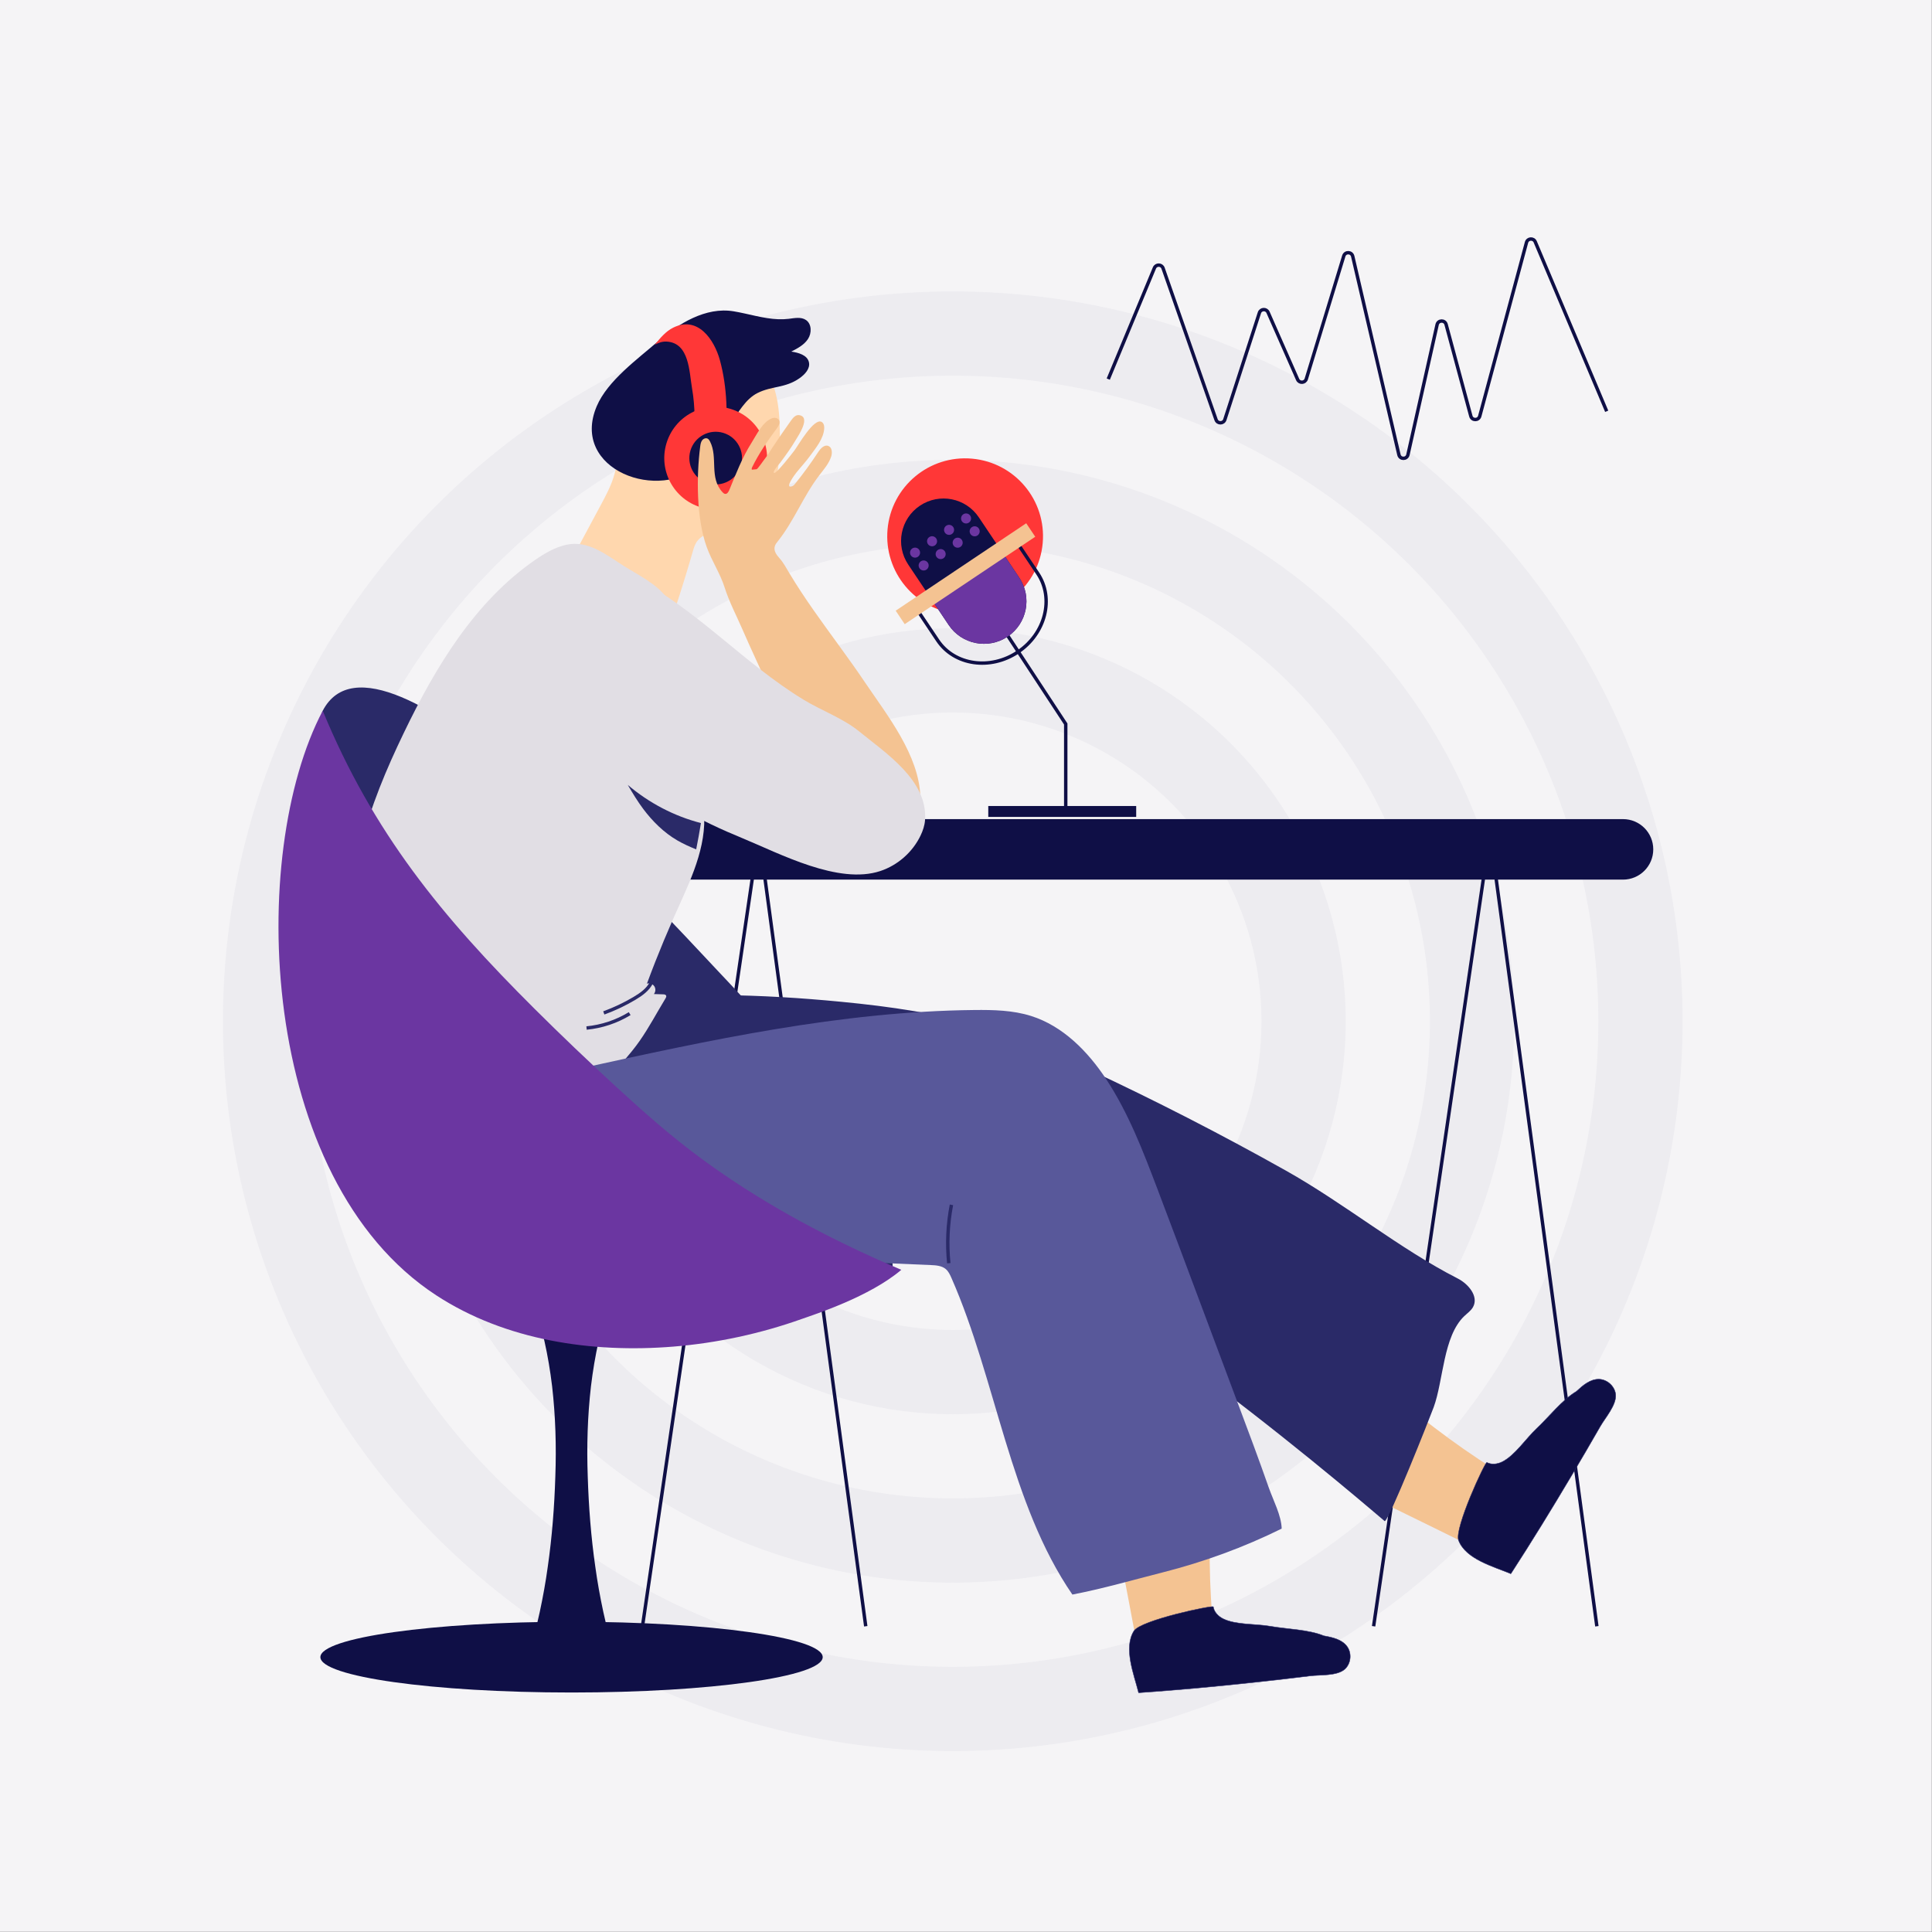 <?xml version="1.0" encoding="UTF-8" standalone="no"?> <svg xmlns="http://www.w3.org/2000/svg" xmlns:xlink="http://www.w3.org/1999/xlink" xmlns:serif="http://www.serif.com/" width="100%" height="100%" viewBox="0 0 4725 4725" version="1.1" xml:space="preserve" style="fill-rule:evenodd;clip-rule:evenodd;"><rect x="0" y="0" width="4725" height="4725" fill="#808080" stroke="none"/> <rect x="0" y="0" width="4724.41" height="4724.41" style="fill:rgb(245,244,246);"></rect> <g id="Ellipse_38" transform="matrix(8.581,0,0,8.581,1369.03,1536.51)"> <g opacity="0.04"> <circle cx="112" cy="112" r="112" style="fill:none;"></circle> <circle cx="112" cy="112" r="100" style="fill:none;stroke:rgb(42,42,104);stroke-width:24px;"></circle> </g> </g> <g id="Ellipse_39" transform="matrix(8.581,0,0,8.581,957.157,1124.64)"> <g opacity="0.04"> <circle cx="160" cy="160" r="160" style="fill:none;"></circle> <circle cx="160" cy="160" r="148" style="fill:none;stroke:rgb(42,42,104);stroke-width:24px;"></circle> </g> </g> <g id="Ellipse_40" transform="matrix(8.581,0,0,8.581,545.283,712.764)"> <g opacity="0.04"> <circle cx="208" cy="208" r="208" style="fill:none;"></circle> <circle cx="208" cy="208" r="196" style="fill:none;stroke:rgb(42,42,104);stroke-width:24px;"></circle> </g> </g> <g transform="matrix(14.893,0,0,14.893,3905.39,2068.13)"> <path d="M0,128.191L-17.214,0.441C-17.246,0.021 -17.835,0 -17.896,0.416L-36.663,128.191" style="fill:none;fill-rule:nonzero;stroke:rgb(15,15,70);stroke-width:0.56px;stroke-miterlimit:10;"></path> </g> <g transform="matrix(14.893,0,0,14.893,2117.32,2068.13)"> <path d="M0,128.191L-17.214,0.441C-17.247,0.021 -17.835,0 -17.897,0.416L-36.664,128.191" style="fill:none;fill-rule:nonzero;stroke:rgb(15,15,70);stroke-width:0.56px;stroke-miterlimit:10;"></path> </g> <g transform="matrix(1.321,-14.834,-14.834,-1.321,2394.02,1123.95)"> <path d="M-12.74,-11.655C-19.803,-11.656 -25.53,-5.929 -25.529,1.135C-25.53,8.198 -19.804,13.925 -12.74,13.925C-5.676,13.925 0.051,8.199 0.05,1.134C0.051,-5.929 -5.676,-11.656 -12.74,-11.655" style="fill:rgb(255,55,55);fill-rule:nonzero;"></path> </g> <g transform="matrix(14.893,0,0,14.893,2432.96,1977.01)"> <path d="M0,-31.588L11.647,-13.857L11.647,0" style="fill:none;fill-rule:nonzero;stroke:rgb(15,15,70);stroke-width:0.56px;stroke-miterlimit:10;"></path> </g> <g transform="matrix(14.893,0,0,14.893,2464.23,1236.74)"> <path d="M0,21.501L0,21.502C-3.201,23.645 -7.534,22.788 -9.678,19.587L-16.313,9.68C-18.458,6.479 -17.601,2.145 -14.398,0C-11.197,-2.144 -6.865,-1.286 -4.721,1.915L1.915,11.821C4.06,15.023 3.202,19.357 0,21.501" style="fill:rgb(15,15,70);fill-rule:nonzero;"></path> </g> <g transform="matrix(14.893,0,0,14.893,2276.99,1473.23)"> <path d="M0,-0.614L2.895,3.707C5.039,6.908 9.372,7.765 12.573,5.621C15.775,3.477 16.631,-0.857 14.487,-4.058L11.593,-8.379L0,-0.614Z" style="fill:rgb(107,54,161);fill-rule:nonzero;"></path> </g> <g transform="matrix(14.893,0,0,14.893,2238.26,1476.03)"> <path d="M0,0.539L3.697,6.059C6.436,10.148 12.333,11 16.868,7.963C21.403,4.925 22.859,-0.853 20.121,-4.941L16.423,-10.461L0,0.539Z" style="fill:none;fill-rule:nonzero;stroke:rgb(15,15,70);stroke-width:0.56px;stroke-miterlimit:10;"></path> </g> <g transform="matrix(-12.374,8.288,8.288,12.374,2269.73,1573.19)"> <rect x="-24.357" y="-7.403" width="25.798" height="2.664" style="fill:rgb(244,195,146);"></rect> </g> <g transform="matrix(-8.284,-12.376,-12.376,8.284,2226.56,1346.87)"> <path d="M-0.686,-1.282C-1.141,-1.282 -1.51,-0.914 -1.511,-0.457C-1.51,-0.004 -1.142,0.367 -0.686,0.366C-0.231,0.367 0.139,-0.003 0.139,-0.458C0.139,-0.913 -0.231,-1.283 -0.686,-1.282" style="fill:rgb(107,54,161);fill-rule:nonzero;"></path> </g> <g transform="matrix(-8.29,-12.372,-12.372,8.29,2268.13,1319.04)"> <path d="M-0.686,-1.284C-1.141,-1.284 -1.511,-0.914 -1.51,-0.459C-1.51,-0.005 -1.141,0.365 -0.686,0.365C-0.23,0.365 0.139,-0.005 0.14,-0.46C0.138,-0.915 -0.23,-1.285 -0.686,-1.284" style="fill:rgb(107,54,161);fill-rule:nonzero;"></path> </g> <g transform="matrix(-8.29,-12.372,-12.372,8.29,2309.73,1291.17)"> <path d="M-0.686,-1.284C-1.141,-1.283 -1.511,-0.914 -1.511,-0.459C-1.51,-0.005 -1.141,0.365 -0.686,0.365C-0.23,0.366 0.139,-0.005 0.139,-0.459C0.139,-0.914 -0.231,-1.284 -0.686,-1.284" style="fill:rgb(107,54,161);fill-rule:nonzero;"></path> </g> <g transform="matrix(-8.284,-12.376,-12.376,8.284,2351.32,1263.31)"> <path d="M-0.685,-1.284C-1.14,-1.284 -1.51,-0.915 -1.51,-0.46C-1.51,-0.005 -1.141,0.365 -0.685,0.365C-0.23,0.365 0.139,-0.004 0.14,-0.46C0.139,-0.914 -0.23,-1.285 -0.685,-1.284" style="fill:rgb(107,54,161);fill-rule:nonzero;"></path> </g> <g transform="matrix(-8.29,-12.372,-12.372,8.29,2247.57,1378.29)"> <path d="M-0.686,-1.284C-1.141,-1.284 -1.511,-0.914 -1.51,-0.459C-1.51,-0.005 -1.141,0.365 -0.686,0.365C-0.23,0.365 0.139,-0.005 0.14,-0.46C0.139,-0.914 -0.231,-1.284 -0.686,-1.284" style="fill:rgb(107,54,161);fill-rule:nonzero;"></path> </g> <g transform="matrix(-8.29,-12.372,-12.372,8.29,2289.16,1350.42)"> <path d="M-0.686,-1.284C-1.141,-1.283 -1.511,-0.914 -1.511,-0.458C-1.51,-0.005 -1.141,0.365 -0.686,0.365C-0.23,0.366 0.139,-0.005 0.139,-0.459C0.139,-0.914 -0.231,-1.284 -0.686,-1.284" style="fill:rgb(107,54,161);fill-rule:nonzero;"></path> </g> <g transform="matrix(-8.284,-12.376,-12.376,8.284,2330.76,1322.57)"> <path d="M-0.685,-1.284C-1.14,-1.284 -1.51,-0.915 -1.51,-0.459C-1.51,-0.004 -1.141,0.365 -0.685,0.365C-0.23,0.365 0.139,-0.004 0.14,-0.46C0.139,-0.914 -0.23,-1.285 -0.685,-1.284" style="fill:rgb(107,54,161);fill-rule:nonzero;"></path> </g> <g transform="matrix(-8.29,-12.372,-12.372,8.29,2372.34,1294.71)"> <path d="M-0.686,-1.284C-1.141,-1.283 -1.511,-0.914 -1.51,-0.459C-1.51,-0.005 -1.141,0.365 -0.686,0.365C-0.23,0.365 0.139,-0.005 0.139,-0.459C0.139,-0.914 -0.231,-1.284 -0.686,-1.284" style="fill:rgb(107,54,161);fill-rule:nonzero;"></path> </g> <g transform="matrix(-14.893,0,0,14.893,4739.14,-691.444)"> <rect x="131.632" y="178.786" width="24.292" height="1.792" style="fill:rgb(15,15,70);"></rect> </g> <g transform="matrix(14.893,0,0,14.893,3969.3,2003.25)"> <path d="M0,9.938L-164.377,9.938C-167.122,9.938 -169.346,7.713 -169.346,4.969C-169.346,2.224 -167.122,0 -164.377,0L0,0C2.744,0 4.969,2.224 4.969,4.969C4.969,7.713 2.744,9.938 0,9.938" style="fill:rgb(15,15,70);fill-rule:nonzero;"></path> </g> <g transform="matrix(14.893,0,0,14.893,1748.27,2263.46)"> <path d="M0,6.929C13.093,20.777 26.86,36.005 29.128,54.928C29.239,55.849 29.286,56.888 28.677,57.588C28.103,58.249 27.14,58.377 26.267,58.445C2.359,60.309 -21.788,50.013 -38.497,32.813C-47.908,23.125 -55.025,11.375 -59.786,-1.235C-62.206,-7.643 -66,-32.183 -64.393,-35.266C-54.948,-53.38 -8.047,-1.582 0,6.929" style="fill:rgb(42,42,104);fill-rule:nonzero;"></path> </g> <g transform="matrix(14.893,0,0,14.893,3653.48,3614.14)"> <path d="M0,-1.447C-6.763,-5.656 -12.876,-10.563 -18.972,-15.588C-19.071,-15.391 -19.179,-15.2 -19.278,-15.004C-21.76,-10.056 -24.015,-5.004 -26.229,0.067C-18.863,3.87 -11.287,7.468 -4.241,10.975C-3.342,11.421 -2.046,11.473 -1.145,11.913C0.4,12.668 -0.128,14.141 1.526,13.672C2.858,13.294 3.844,12.19 4.691,11.094C8.918,5.629 5.036,1.687 0,-1.447" style="fill:rgb(244,195,146);fill-rule:nonzero;"></path> </g> <g transform="matrix(14.893,0,0,14.893,3951.34,3810.91)"> <path d="M0,-26.873C-0.004,-26.923 -0.01,-26.973 -0.018,-27.022C-0.221,-28.32 -1.443,-29.381 -2.756,-29.4C-4.192,-29.421 -5.395,-28.379 -6.444,-27.4C-8.812,-25.985 -10.963,-23.183 -12.987,-21.294C-14.701,-19.695 -16.551,-16.862 -18.636,-15.83C-19.418,-15.443 -20.383,-15.322 -21.153,-15.73C-21.417,-15.871 -26.553,-4.878 -25.791,-2.919C-24.59,0.171 -20.082,1.348 -17.211,2.548C-13.791,-2.731 -10.497,-8.093 -7.286,-13.503C-5.679,-16.21 -4.083,-18.924 -2.523,-21.657C-1.711,-23.081 0.146,-25.155 0,-26.873" style="fill:rgb(15,15,70);fill-rule:nonzero;stroke:rgb(42,42,104);stroke-width:0.07px;stroke-linejoin:round;stroke-miterlimit:2;"></path> </g> <g transform="matrix(14.893,0,0,14.893,3386.48,2426.84)"> <path d="M0,86.841C0.649,86.922 7.401,69.894 8.045,68.132C9.658,63.724 9.591,56.513 13.053,53.189C13.557,52.705 14.162,52.3 14.503,51.691C15.473,49.957 13.766,47.901 11.996,46.998C2.462,42.138 -6.609,34.673 -16.248,29.265C-26.889,23.293 -37.755,17.722 -48.815,12.568C-54.252,10.033 -59.753,7.593 -65.487,5.828C-73.201,3.454 -81.244,2.331 -89.277,1.554C-102.355,0.288 -115.572,-0.081 -128.615,1.508C-133.131,2.059 -139.996,3.632 -140.363,9.341C-140.501,11.492 -138.62,20.38 -137.496,21.845C-136.386,23.292 -131.121,24.575 -129.472,25.46C-126.813,26.888 -124.369,27.854 -121.378,28.528C-115.888,29.768 -110.267,30.009 -104.704,30.723C-94.581,32.021 -84.341,33.049 -74.583,36.189C-48.483,44.586 -0.125,86.824 0,86.841" style="fill:rgb(42,42,104);fill-rule:nonzero;"></path> </g> <g transform="matrix(0,-14.893,-14.893,0,1397.79,3438.51)"> <path d="M-41.244,-41.244C-44.452,-41.244 -47.054,-22.779 -47.054,0C-47.054,22.778 -44.452,41.244 -41.244,41.244C-38.035,41.244 -35.434,22.778 -35.434,0C-35.434,-22.779 -38.035,-41.244 -41.244,-41.244" style="fill:rgb(15,15,70);fill-rule:nonzero;"></path> </g> <g transform="matrix(14.893,0,0,14.893,1289.78,3169.2)"> <path d="M0,59.327C0.874,56.854 1.491,54.383 2.033,51.911C2.563,49.439 3.01,46.967 3.348,44.495C4.059,39.552 4.436,34.607 4.59,29.664C4.769,24.72 4.627,19.776 4.06,14.832C3.762,12.36 3.354,9.888 2.798,7.416C2.23,4.944 1.566,2.473 0.518,0L13.986,0C12.938,2.473 12.274,4.944 11.706,7.416C11.15,9.888 10.742,12.36 10.444,14.832C9.876,19.776 9.735,24.72 9.914,29.664C10.068,34.607 10.445,39.552 11.156,44.495C11.494,46.967 11.941,49.439 12.471,51.911C13.013,54.383 13.63,56.854 14.504,59.327L0,59.327Z" style="fill:rgb(15,15,70);fill-rule:nonzero;"></path> </g> <g transform="matrix(14.893,0,0,14.893,1508.67,1269.28)"> <path d="M0,-9.138C0.374,-11.235 0.49,-13.393 0.972,-15.472C3.106,-24.681 16.678,-35.448 24.181,-24.88C26.681,-21.358 26.801,-16.73 26.765,-12.41C26.731,-8.34 25.916,-2.786 22.966,0.306C20.328,3.073 15.319,0.876 13.199,3.633C12.813,4.135 12.632,4.761 12.457,5.37C10.761,11.258 8.856,17.084 6.746,22.836C5.471,26.31 3.594,25.645 0.737,24.795C-1.792,24.043 -4.365,23.233 -6.619,21.826C-8.749,20.497 -10.521,18.356 -10.773,15.859C-11.019,13.424 -9.827,11.102 -8.67,8.946C-6.664,5.206 -4.658,1.465 -2.651,-2.277C-1.857,-3.756 -1.06,-5.246 -0.55,-6.846C-0.311,-7.597 -0.138,-8.364 0,-9.138" style="fill:rgb(255,215,174);fill-rule:nonzero;"></path> </g> <g transform="matrix(14.893,0,0,14.893,1602.25,1667.56)"> <path d="M0,46.021C0.92,43.681 1.883,41.374 2.9,39.054C5.206,33.794 8.184,28.232 8.069,22.329C7.992,18.329 4.819,16.648 3.678,13.226C2.208,8.822 0.601,4.444 -0.424,-0.092C-0.951,-2.421 -1.349,-4.82 -1.834,-7.182C-2.641,-11.115 4.128,-10.612 1.842,-13.862C0.305,-16.046 -2.879,-17.61 -5.083,-18.993C-8,-20.824 -10.965,-23.317 -14.611,-22.504C-16.464,-22.091 -18.137,-21.105 -19.699,-20.027C-29.597,-13.198 -36.052,-2.462 -41.269,8.373C-44.119,14.29 -46.704,20.375 -48.256,26.756C-49.054,30.038 -49.574,33.479 -48.867,36.782C-48.268,39.582 -46.822,42.121 -45.299,44.545C-42.166,49.534 -38.431,54.14 -35.164,58.973C-32.234,63.306 -27.312,66.782 -22.331,68.271C-20.124,68.93 -16.59,69.333 -14.265,69.335C-11.044,69.338 -9.75,67.572 -7.64,65.258C-6.002,63.118 -4.112,61.205 -2.559,58.984C-0.993,56.747 0.277,54.325 1.696,51.99C1.784,51.845 1.875,51.667 1.801,51.515C1.72,51.349 1.5,51.321 1.315,51.316C0.808,51.3 0.301,51.285 -0.207,51.269C0.088,50.917 0.117,50.369 -0.138,49.988C-0.393,49.606 -0.91,49.424 -1.348,49.562C-0.909,48.37 -0.459,47.192 0,46.021" style="fill:rgb(225,222,228);fill-rule:nonzero;"></path> </g> <g transform="matrix(14.893,0,0,14.893,2964.82,3770.04)"> <path d="M0,12.281C-0.689,4.345 -0.429,-3.49 -0.065,-11.381C-0.282,-11.343 -0.5,-11.315 -0.716,-11.276C-6.164,-10.294 -11.559,-9.068 -16.944,-7.798C-15.569,0.378 -13.904,8.597 -12.482,16.339C-12.301,17.326 -11.565,18.393 -11.376,19.379C-11.054,21.067 -12.549,21.529 -11.182,22.571C-10.081,23.411 -8.605,23.536 -7.221,23.557C-0.312,23.662 0.513,18.19 0,12.281" style="fill:rgb(244,195,146);fill-rule:nonzero;"></path> </g> <g transform="matrix(14.893,0,0,14.893,3289.01,3982.95)"> <path d="M0,6.662C0.038,6.628 0.074,6.594 0.108,6.558C1.025,5.617 1.141,4.003 0.369,2.94C-0.476,1.779 -2.031,1.441 -3.444,1.189C-5.996,0.143 -9.529,0.102 -12.254,-0.384C-14.561,-0.796 -17.937,-0.577 -20.015,-1.626C-20.793,-2.02 -21.469,-2.719 -21.604,-3.58C-21.65,-3.875 -33.525,-1.391 -34.637,0.393C-36.389,3.208 -34.626,7.52 -33.865,10.537C-27.588,10.108 -21.323,9.527 -15.068,8.851C-11.939,8.514 -8.81,8.163 -5.687,7.771C-4.061,7.567 -1.287,7.808 0,6.662" style="fill:rgb(15,15,70);fill-rule:nonzero;stroke:rgb(42,42,104);stroke-width:0.07px;stroke-linejoin:round;stroke-miterlimit:2;"></path> </g> <g transform="matrix(14.893,0,0,14.893,2843.57,2523.85)"> <path d="M0,88.745C6.795,87.017 13.303,84.639 19.538,81.558C19.488,79.412 18.137,76.875 17.442,74.891C15.801,70.21 14.064,65.56 12.317,60.918C7.905,49.197 3.589,37.506 -0.854,25.813C-3.216,19.596 -5.607,13.321 -9.271,7.769C-12.295,3.187 -16.387,-0.983 -21.624,-2.631C-24.614,-3.572 -27.802,-3.64 -30.936,-3.608C-52.883,-3.382 -74.505,1.349 -95.943,6.057C-99.858,6.918 -104.189,7.316 -105.987,11.158C-107.863,15.166 -108.076,20.222 -106.484,24.334C-103.457,32.153 -93.946,33.976 -86.537,35.476C-81.906,36.413 -77.162,36.617 -72.44,36.817C-60.992,37.304 -49.543,37.79 -38.094,38.276C-37.223,38.313 -36.282,38.377 -35.618,38.941C-35.173,39.321 -34.92,39.874 -34.685,40.409C-27.342,57.092 -25.098,77.475 -14.832,92.385C-9.839,91.424 -4.913,89.994 0,88.745" style="fill:rgb(88,88,154);fill-rule:nonzero;"></path> </g> <g transform="matrix(14.893,0,0,14.893,1903.14,1200.37)"> <path d="M0,-28.178C-2.452,-28.271 -4.883,-29.077 -7.331,-29.481C-11.906,-30.236 -16.402,-27.445 -19.716,-24.559C-23.084,-21.626 -28.01,-18.095 -29.796,-13.891C-34.235,-3.447 -19.358,2.058 -12.582,-4.466C-10.617,-6.357 -9.467,-8.925 -7.825,-11.102C-6.519,-12.833 -5.401,-15.054 -3.379,-16.066C-1.024,-17.246 1.143,-16.837 3.495,-18.483C4.388,-19.108 5.298,-20.073 5.047,-21.133C4.77,-22.297 3.339,-22.687 2.155,-22.864C3.186,-23.393 4.262,-23.963 4.896,-24.932C5.531,-25.901 5.521,-27.395 4.565,-28.05C3.756,-28.603 2.674,-28.359 1.7,-28.241C1.132,-28.173 0.565,-28.157 0,-28.178" style="fill:rgb(15,15,70);fill-rule:nonzero;"></path> </g> <g transform="matrix(4.258,-14.271,-14.271,-4.258,1819.21,1015.19)"> <path d="M-8.089,-6.028C-12.751,-6.027 -16.53,-2.248 -16.531,2.414C-16.53,7.076 -12.751,10.855 -8.089,10.855C-3.427,10.855 0.352,7.076 0.352,2.414C0.352,-2.248 -3.427,-6.027 -8.089,-6.028" style="fill:rgb(255,55,55);fill-rule:nonzero;"></path> </g> <g transform="matrix(14.893,0,0,14.893,1772.92,821.147)"> <path d="M0,17.951C0.498,13.383 0.391,8.457 -0.827,4.008C-1.759,0.603 -4.462,-3.327 -8.49,-1.334C-9.732,-0.719 -10.644,0.392 -11.515,1.47C-10.926,1.144 -10.262,0.919 -9.59,0.954C-5.821,1.15 -5.869,5.938 -5.399,8.643C-4.867,11.701 -4.888,14.765 -5.223,17.842C-5.586,21.179 -0.362,21.278 0,17.951" style="fill:rgb(255,55,55);fill-rule:nonzero;"></path> </g> <g transform="matrix(4.259,-14.271,-14.271,-4.259,1785.63,1066.46)"> <path d="M-4.146,-3.09C-6.534,-3.09 -8.472,-1.153 -8.472,1.237C-8.473,3.625 -6.535,5.563 -4.146,5.564C-1.757,5.563 0.18,3.627 0.181,1.237C0.181,-1.152 -1.756,-3.089 -4.146,-3.09" style="fill:rgb(15,15,70);fill-rule:nonzero;"></path> </g> <g transform="matrix(14.893,0,0,14.893,1728.37,1794.23)"> <path d="M0,-30.642C0.829,-28.348 2.204,-26.33 2.931,-24.034C3.693,-21.624 4.889,-19.377 5.894,-17.055C8.638,-10.714 11.896,-4.56 13.81,2.108C14.669,5.099 15.245,8.19 16.369,11.1C17.556,14.177 19.489,15.916 21.422,18.395C24.027,21.737 29.658,21.026 32.438,18.124C34.379,16.097 35.18,13.171 35.087,10.366C34.86,3.51 29.68,-2.963 25.972,-8.446C23.272,-12.459 20.327,-16.298 17.555,-20.261C16.176,-22.234 14.838,-24.237 13.601,-26.302C13.086,-27.161 12.642,-28.016 11.99,-28.762C11.497,-29.326 10.935,-29.992 11.195,-30.813C11.291,-31.115 11.499,-31.367 11.697,-31.615C14.337,-34.925 15.871,-38.998 18.441,-42.364C19.2,-43.357 20.064,-44.319 20.443,-45.51C20.643,-46.141 20.59,-47.005 19.974,-47.246C19.307,-47.507 18.682,-46.814 18.29,-46.214C17.123,-44.433 15.869,-42.708 14.532,-41.051C14.395,-40.881 14.248,-40.705 14.042,-40.632C12.596,-40.115 14.642,-42.767 14.728,-42.873C15.443,-43.766 16.237,-44.612 16.912,-45.536C17.875,-46.855 19.239,-48.456 19.298,-50.181C19.307,-50.433 19.265,-50.708 19.141,-50.92C19.074,-51.034 18.985,-51.128 18.867,-51.193C17.593,-51.888 15.015,-47.307 14.417,-46.517C14.205,-46.236 11.314,-42.46 11.031,-42.826C10.816,-43.105 11.906,-44.269 12.073,-44.496C12.979,-45.72 13.879,-46.953 14.65,-48.269C15.052,-48.954 17.171,-52.038 15.151,-52.307C14.615,-52.379 14.186,-51.889 13.871,-51.45C12.842,-50.013 11.839,-48.558 10.863,-47.085C10.412,-46.406 9.998,-45.684 9.485,-45.054C9.307,-44.833 8.355,-43.43 8.188,-43.42C7.932,-43.406 7.669,-43.365 7.422,-43.346C7.371,-43.459 7.38,-43.58 7.435,-43.696C8.529,-45.952 10.038,-48.147 11.526,-50.148C11.8,-50.516 12.088,-50.978 11.915,-51.404C11.739,-51.835 11.147,-51.962 10.714,-51.788C9.139,-51.154 8.208,-49.104 7.361,-47.766C5.812,-45.318 4.817,-42.695 3.714,-40.018C3.583,-39.703 3.359,-39.328 3.021,-39.37C2.856,-39.39 2.724,-39.509 2.611,-39.629C0.355,-42.02 1.897,-45.326 0.551,-47.96C0.454,-48.151 0.339,-48.348 0.149,-48.447C-0.161,-48.607 -0.56,-48.433 -0.764,-48.149C-0.967,-47.866 -1.023,-47.505 -1.068,-47.16C-1.707,-42.217 -1.698,-35.342 0,-30.642" style="fill:rgb(244,195,146);fill-rule:nonzero;"></path> </g> <g transform="matrix(14.893,0,0,14.893,1573.33,2018.21)"> <path d="M0,-2.656C1.494,-0.664 3.363,1.209 5.604,2.506C6.591,3.077 7.628,3.54 8.682,3.965C8.967,2.53 9.23,1.09 9.463,-0.355C5.048,-1.493 0.915,-3.668 -2.553,-6.621C-1.756,-5.262 -0.944,-3.914 0,-2.656" style="fill:rgb(42,42,104);fill-rule:nonzero;"></path> </g> <g transform="matrix(14.893,0,0,14.893,1668.32,1586.18)"> <path d="M0,26.305C-2.496,24.787 -4.828,23.037 -6.866,20.94C-12.549,15.091 -14.638,6.598 -12.839,-1.325C-12.29,-3.742 -11.35,-6.114 -11.383,-8.592C-11.401,-9.962 -11.479,-11.752 -10.196,-12.231C-9.472,-12.502 -8.676,-12.152 -7.988,-11.799C2.466,-6.434 10.009,2.349 19.929,8.391C22.882,10.19 26.398,11.431 29.065,13.604C33.472,17.193 40.364,21.659 39.883,28.184C39.819,29.054 39.534,29.895 39.16,30.683C37.859,33.418 35.407,35.582 32.532,36.534C25.658,38.807 16.095,33.697 9.868,31.127C6.491,29.734 3.117,28.201 0,26.305" style="fill:rgb(225,222,228);fill-rule:nonzero;"></path> </g> <g transform="matrix(14.893,0,0,14.893,2159.62,1961.59)"> <path d="M0,75.509C-10.429,70.884 -20.466,65.417 -29.679,58.665C-34.687,54.994 -39.307,50.913 -43.872,46.714C-48.39,42.556 -52.837,38.32 -57.189,33.988C-72.487,18.765 -83.756,5.003 -92.013,-14.997C-104.358,8.4 -102.722,61.856 -73.354,81.009C-61.973,88.431 -47.753,90.506 -34.419,89.419C-27.239,88.833 -20.11,87.292 -13.324,84.875C-11.129,84.094 -2.211,81.238 2.999,76.811C1.998,76.381 0.997,75.951 0,75.509" style="fill:rgb(107,54,161);fill-rule:nonzero;"></path> </g> <g transform="matrix(0.682,-14.877,-14.877,-0.682,2392.48,3022.12)"> <path d="M-4.729,4.629C-1.556,5.097 1.687,5.096 4.861,4.629" style="fill:none;fill-rule:nonzero;stroke:rgb(42,42,104);stroke-width:0.56px;stroke-miterlimit:10;"></path> </g> <g transform="matrix(14.893,0,0,14.893,1593.37,2477.24)"> <path d="M0,-5.016C-0.563,-3.84 -1.688,-3.047 -2.809,-2.382C-4.406,-1.434 -6.091,-0.635 -7.835,0" style="fill:none;fill-rule:nonzero;stroke:rgb(42,42,104);stroke-width:0.56px;stroke-miterlimit:10;"></path> </g> <g transform="matrix(-14.127,4.714,4.714,14.127,1442.76,2529.98)"> <path d="M-7.277,-1.182C-4.83,-0.618 -2.254,-0.618 0.192,-1.182" style="fill:none;fill-rule:nonzero;stroke:rgb(42,42,104);stroke-width:0.56px;stroke-miterlimit:10;"></path> </g> <g transform="matrix(14.893,0,0,14.893,2710.42,778.31)"> <path d="M0,9.993L7.581,-8.257C7.848,-8.902 8.77,-8.875 9,-8.217L17.703,16.664C17.944,17.351 18.92,17.34 19.145,16.646L24.82,-0.897C25.036,-1.562 25.958,-1.609 26.24,-0.969L31.097,10.057C31.381,10.703 32.314,10.647 32.52,9.972L38.676,-10.225C38.903,-10.968 39.968,-10.933 40.144,-10.175L47.73,22.419C47.914,23.206 49.036,23.201 49.212,22.413L54.002,1.052C54.176,0.276 55.272,0.253 55.479,1.019L59.539,16.071C59.741,16.821 60.806,16.821 61.007,16.07L68.682,-12.448C68.87,-13.148 69.835,-13.213 70.116,-12.547L81.851,15.278" style="fill:none;fill-rule:nonzero;stroke:rgb(15,15,70);stroke-width:0.56px;stroke-miterlimit:10;"></path> </g> </svg> 